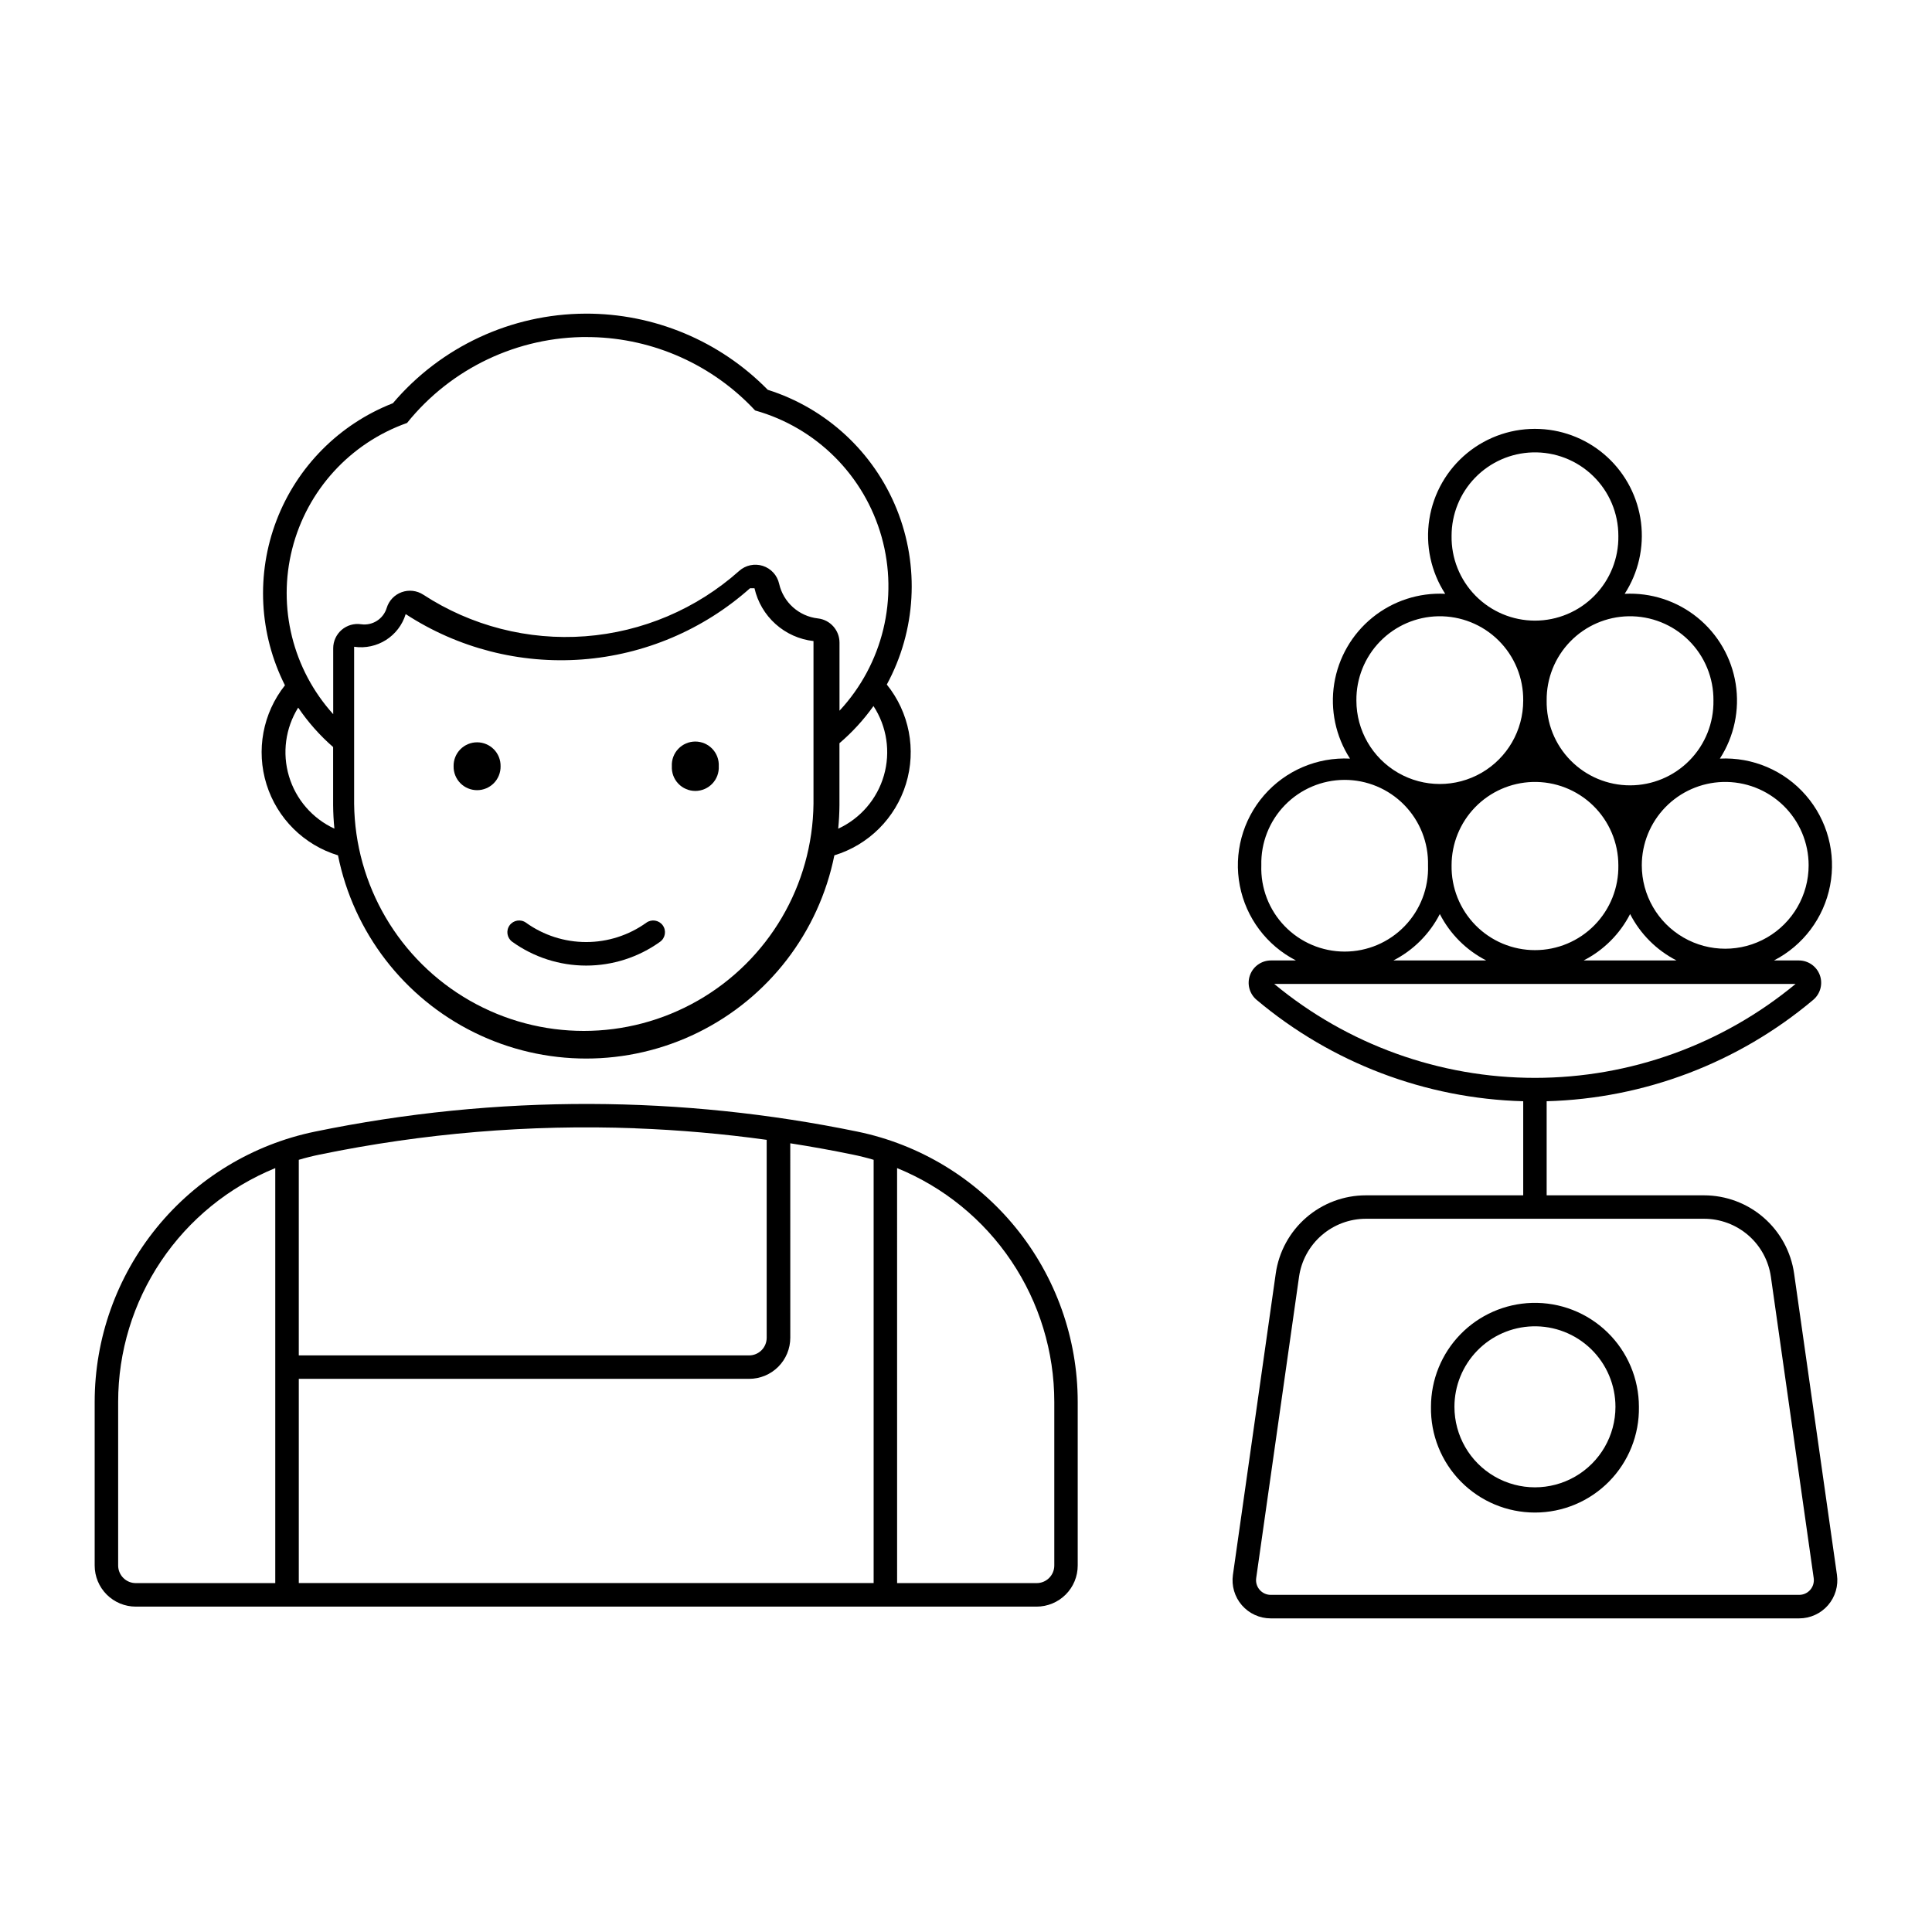 <?xml version="1.0" encoding="UTF-8"?>
<!-- The Best Svg Icon site in the world: iconSvg.co, Visit us! https://iconsvg.co -->
<svg fill="#000000" width="800px" height="800px" version="1.1" viewBox="144 144 512 512" xmlns="http://www.w3.org/2000/svg">
 <g>
  <path d="m549.98 489.28c-7.168 0.211-13.973 3.203-18.965 8.344-4.996 5.141-7.793 12.027-7.793 19.199-0.125 7.387 2.723 14.516 7.902 19.785 5.18 5.269 12.262 8.234 19.652 8.234 7.387 0 14.469-2.965 19.648-8.234 5.184-5.269 8.031-12.398 7.906-19.785-0.004-7.445-3.016-14.574-8.359-19.762-5.34-5.188-12.551-7.996-19.992-7.781zm0.168 6.211v0.004c5.766-0.172 11.352 2 15.492 6.016 4.137 4.019 6.473 9.543 6.473 15.312 0 7.621-4.066 14.664-10.668 18.477-6.602 3.809-14.734 3.809-21.336 0-6.602-3.812-10.668-10.855-10.668-18.477-0.004-5.551 2.16-10.883 6.027-14.867 3.863-3.981 9.129-6.301 14.68-6.461z"/>
  <path d="m552.05 257.68c-6.965-0.316-13.797 1.949-19.195 6.359-5.398 4.414-8.98 10.66-10.062 17.547-1.082 6.887 0.418 13.93 4.203 19.781-6.981-0.355-13.844 1.879-19.277 6.281-5.43 4.398-9.043 10.652-10.141 17.555-1.098 6.902 0.395 13.965 4.188 19.836-8.688-0.43-17.09 3.16-22.789 9.73-5.699 6.57-8.066 15.398-6.414 23.938 1.652 8.543 7.137 15.852 14.879 19.824h-6.609c-2.484-0.008-4.711 1.543-5.566 3.883-0.855 2.336-0.156 4.957 1.75 6.559 19.832 16.691 44.742 26.164 70.652 26.867v24.934h-41.707 0.004c-5.809 0-11.422 2.098-15.809 5.902-4.387 3.809-7.254 9.07-8.07 14.82l-11.348 79.852c-0.414 2.902 0.453 5.84 2.371 8.055 1.922 2.211 4.711 3.484 7.641 3.484h140.05c2.93 0 5.719-1.273 7.641-3.484 1.918-2.215 2.785-5.152 2.371-8.055l-11.355-79.852c-0.82-5.754-3.688-11.016-8.074-14.82-4.387-3.809-10.004-5.902-15.812-5.902h-41.691v-24.934h0.004c25.906-0.707 50.809-10.176 70.637-26.867 1.902-1.602 2.602-4.219 1.754-6.551-0.852-2.336-3.07-3.891-5.555-3.891h-6.606c7.738-3.973 13.223-11.281 14.875-19.824 1.652-8.539-0.715-17.367-6.414-23.938-5.699-6.57-14.102-10.16-22.789-9.73 3.793-5.871 5.285-12.934 4.188-19.836-1.098-6.902-4.711-13.156-10.141-17.555-5.434-4.402-12.297-6.637-19.277-6.281 3.629-5.606 5.16-12.316 4.324-18.941-0.84-6.625-3.988-12.742-8.898-17.27-4.906-4.527-11.258-7.176-17.93-7.477zm-1.906 6.211c5.973-0.172 11.758 2.082 16.039 6.246 4.285 4.16 6.703 9.879 6.699 15.855 0.102 5.926-2.18 11.645-6.336 15.871s-9.836 6.609-15.762 6.609c-5.93 0-11.609-2.383-15.762-6.609-4.156-4.227-6.441-9.945-6.34-15.871 0-5.754 2.238-11.281 6.246-15.406 4.008-4.125 9.465-6.527 15.215-6.695zm-24.977 43.426c5.973-0.105 11.734 2.207 15.973 6.418 4.242 4.207 6.594 9.953 6.527 15.926 0 7.898-4.211 15.195-11.051 19.145-6.84 3.949-15.266 3.949-22.102 0-6.84-3.949-11.055-11.246-11.055-19.145-0.062-5.836 2.184-11.457 6.25-15.645 4.066-4.184 9.621-6.594 15.457-6.699zm50.402 0c5.973-0.109 11.738 2.203 15.98 6.414 4.238 4.207 6.594 9.957 6.531 15.93 0.094 5.926-2.191 11.641-6.348 15.863-4.152 4.223-9.828 6.602-15.754 6.602-5.926 0-11.602-2.379-15.754-6.602-4.156-4.223-6.441-9.938-6.344-15.863-0.066-5.832 2.176-11.453 6.238-15.637 4.062-4.188 9.617-6.598 15.449-6.707zm-75.305 43.359c5.969-0.02 11.691 2.371 15.867 6.637 4.18 4.266 6.453 10.035 6.309 16.004 0.207 5.988-2.031 11.809-6.195 16.117-4.164 4.312-9.898 6.746-15.895 6.746-5.992 0-11.73-2.434-15.895-6.746-4.164-4.309-6.398-10.129-6.191-16.117-0.145-5.938 2.106-11.684 6.242-15.941 4.141-4.258 9.82-6.672 15.758-6.699zm49.883 0.555h-0.004c5.969-0.172 11.75 2.078 16.035 6.238 4.281 4.16 6.699 9.875 6.703 15.844 0.102 5.926-2.18 11.645-6.336 15.875-4.156 4.227-9.836 6.606-15.762 6.606-5.93 0-11.609-2.379-15.762-6.606-4.156-4.231-6.441-9.949-6.34-15.875 0.004-5.75 2.246-11.27 6.254-15.395 4.008-4.121 9.461-6.519 15.207-6.688zm50.41 0h-0.004c5.973-0.176 11.758 2.074 16.047 6.231 4.285 4.16 6.707 9.879 6.707 15.852 0 7.898-4.211 15.195-11.051 19.145s-15.27 3.949-22.109 0c-6.84-3.949-11.055-11.246-11.055-19.145 0.004-5.75 2.246-11.27 6.254-15.395 4.008-4.121 9.461-6.519 15.207-6.688zm-74.984 35h-0.004c2.707 5.285 7.008 9.586 12.297 12.297h-24.602c5.289-2.707 9.594-7.008 12.305-12.297zm50.426 0h-0.004c2.711 5.285 7.012 9.586 12.297 12.297h-24.609c5.293-2.707 9.602-7.008 12.312-12.297zm-94.309 18.523h138.16-0.004c-19.426 16.09-43.855 24.891-69.082 24.891-25.223 0-49.652-8.801-69.078-24.891zm24.273 62.23h89.605c4.312-0.004 8.48 1.551 11.742 4.375 3.258 2.824 5.387 6.731 5.992 11l11.348 79.852c0.16 1.117-0.172 2.25-0.91 3.102-0.738 0.852-1.812 1.344-2.941 1.344h-140.05c-1.125-0.004-2.199-0.496-2.934-1.348-0.738-0.852-1.07-1.98-0.91-3.098l11.355-79.852c0.605-4.262 2.731-8.164 5.984-10.988 3.25-2.824 7.41-4.383 11.719-4.387z"/>
  <path d="m300.46 436.56c-24.512-0.074-48.969 2.379-72.98 7.328-16.488 3.394-31.305 12.375-41.941 25.43-10.637 13.051-16.449 29.371-16.449 46.207v43.344c-0.004 2.891 1.145 5.668 3.191 7.711 2.043 2.043 4.82 3.191 7.711 3.191h238.71c2.891 0 5.664-1.148 7.711-3.191 2.047-2.043 3.195-4.82 3.191-7.711v-43.344c0-16.836-5.812-33.156-16.449-46.207-10.637-13.055-25.453-22.035-41.941-25.43-23.281-4.797-46.988-7.254-70.758-7.328zm11.867 6.457c11.66 0.434 23.293 1.453 34.852 3.051v52.457c0 1.238-0.492 2.426-1.367 3.305-0.875 0.875-2.062 1.367-3.301 1.367h-119.33v-51.836c1.832-0.543 3.688-1.008 5.559-1.391 27.48-5.664 55.547-8.004 83.586-6.969zm41.102 3.969h0.004c5.527 0.863 11.035 1.855 16.516 2.984 1.879 0.383 3.738 0.848 5.574 1.391v112.16h-152.34v-54.113h119.33c2.894 0.004 5.676-1.141 7.723-3.188 2.047-2.043 3.199-4.82 3.199-7.715zm-136.48 6.574v109.98h-36.965 0.004c-1.238 0-2.43-0.488-3.305-1.367-0.879-0.875-1.371-2.066-1.371-3.305v-43.344c0-13.297 3.961-26.293 11.375-37.328 7.418-11.039 17.953-19.613 30.266-24.637zm164.79 0h0.004c12.316 5.019 22.855 13.594 30.273 24.633 7.418 11.035 11.383 24.035 11.383 37.332v43.344c0 1.242-0.492 2.434-1.375 3.312-0.879 0.875-2.074 1.367-3.316 1.359h-36.965z"/>
  <path d="m299.1 227.12c-19.645 0.09-38.27 8.762-50.98 23.738-14.195 5.543-25.391 16.816-30.84 31.051-5.445 14.23-4.633 30.102 2.234 43.703-5.867 7.402-7.699 17.23-4.883 26.25 2.812 9.016 9.906 16.062 18.941 18.812 4.109 20.414 17.461 37.762 36.145 46.957 18.68 9.195 40.574 9.195 59.254 0 18.684-9.195 32.035-26.543 36.145-46.957 9.078-2.766 16.191-9.859 18.977-18.934 2.789-9.074 0.883-18.941-5.078-26.328 7.766-14.328 8.727-31.375 2.625-46.488-6.106-15.109-18.637-26.707-34.176-31.625-12.73-12.984-30.176-20.266-48.363-20.18zm0.754 6.211v0.004c0.289-0.004 0.578-0.004 0.867 0 16.496 0.348 32.148 7.363 43.395 19.441 16.25 4.559 28.953 17.258 33.52 33.508 4.566 16.25 0.336 33.707-11.16 46.062v-18.047c0-3.277-2.461-6.039-5.719-6.41-5.031-0.566-9.16-4.254-10.281-9.195-0.5-2.234-2.144-4.031-4.324-4.731-2.18-0.699-4.562-0.188-6.266 1.336-11.328 10.094-25.664 16.18-40.793 17.32-15.129 1.137-30.215-2.738-42.922-11.023-1.699-1.109-3.824-1.355-5.731-0.66-1.906 0.691-3.375 2.242-3.965 4.184-0.887 2.914-3.769 4.746-6.781 4.312-1.855-0.277-3.738 0.27-5.16 1.492-1.418 1.227-2.234 3.008-2.234 4.883v17.457c-10.719-11.875-14.793-28.32-10.859-43.824 3.93-15.504 15.352-28.02 30.43-33.352 11.684-14.516 29.355-22.902 47.984-22.773zm44.258 66.555h-0.168l0.004 0.004c0.832 3.668 2.785 6.984 5.586 9.492 2.801 2.508 6.312 4.086 10.051 4.508v43.113c-0.242 21.586-11.895 41.434-30.629 52.156-18.734 10.727-41.746 10.727-60.484 0-18.734-10.723-30.387-30.57-30.625-52.156v-41.605c6.07 0.895 11.879-2.785 13.664-8.656 13.852 9.035 30.293 13.258 46.785 12.02 16.492-1.238 32.117-7.871 44.469-18.871zm31.367 31.215v0.004c3.555 5.438 4.566 12.152 2.769 18.395-1.793 6.242-6.219 11.395-12.117 14.113 0.207-2.059 0.316-4.129 0.332-6.199v-16.461 0.004c3.402-2.902 6.43-6.211 9.023-9.852zm-152.47 0.395v0.004c2.625 3.879 5.742 7.398 9.273 10.473v15.43c0.02 2.066 0.129 4.137 0.336 6.195-5.816-2.688-10.203-7.746-12.035-13.887-1.836-6.141-0.941-12.773 2.453-18.211z"/>
  <path d="m276.66 347.06c0.031-1.668-0.613-3.285-1.781-4.477-1.172-1.191-2.773-1.863-4.445-1.863s-3.273 0.672-4.445 1.863c-1.172 1.191-1.812 2.809-1.781 4.477-0.031 1.672 0.609 3.285 1.781 4.481 1.172 1.191 2.773 1.863 4.445 1.863s3.273-0.672 4.445-1.863c1.168-1.195 1.812-2.809 1.781-4.481z"/>
  <path d="m334.48 347.06c0.09-1.703-0.527-3.367-1.703-4.606-1.176-1.234-2.805-1.938-4.512-1.938s-3.34 0.703-4.516 1.938c-1.176 1.238-1.789 2.902-1.703 4.606-0.086 1.707 0.527 3.371 1.703 4.609 1.176 1.234 2.809 1.938 4.516 1.938s3.336-0.703 4.512-1.938c1.176-1.238 1.793-2.902 1.703-4.609z"/>
  <path d="m279.75 393.58c5.707 4.102 12.559 6.309 19.59 6.309s13.883-2.207 19.59-6.309c1.398-1.008 1.711-2.953 0.707-4.352-1.008-1.395-2.957-1.711-4.352-0.703-4.648 3.336-10.223 5.129-15.945 5.129s-11.297-1.793-15.945-5.129c-1.395-1.008-3.344-0.691-4.352 0.703-1.004 1.398-0.691 3.344 0.707 4.352z"/>
 </g>
</svg>